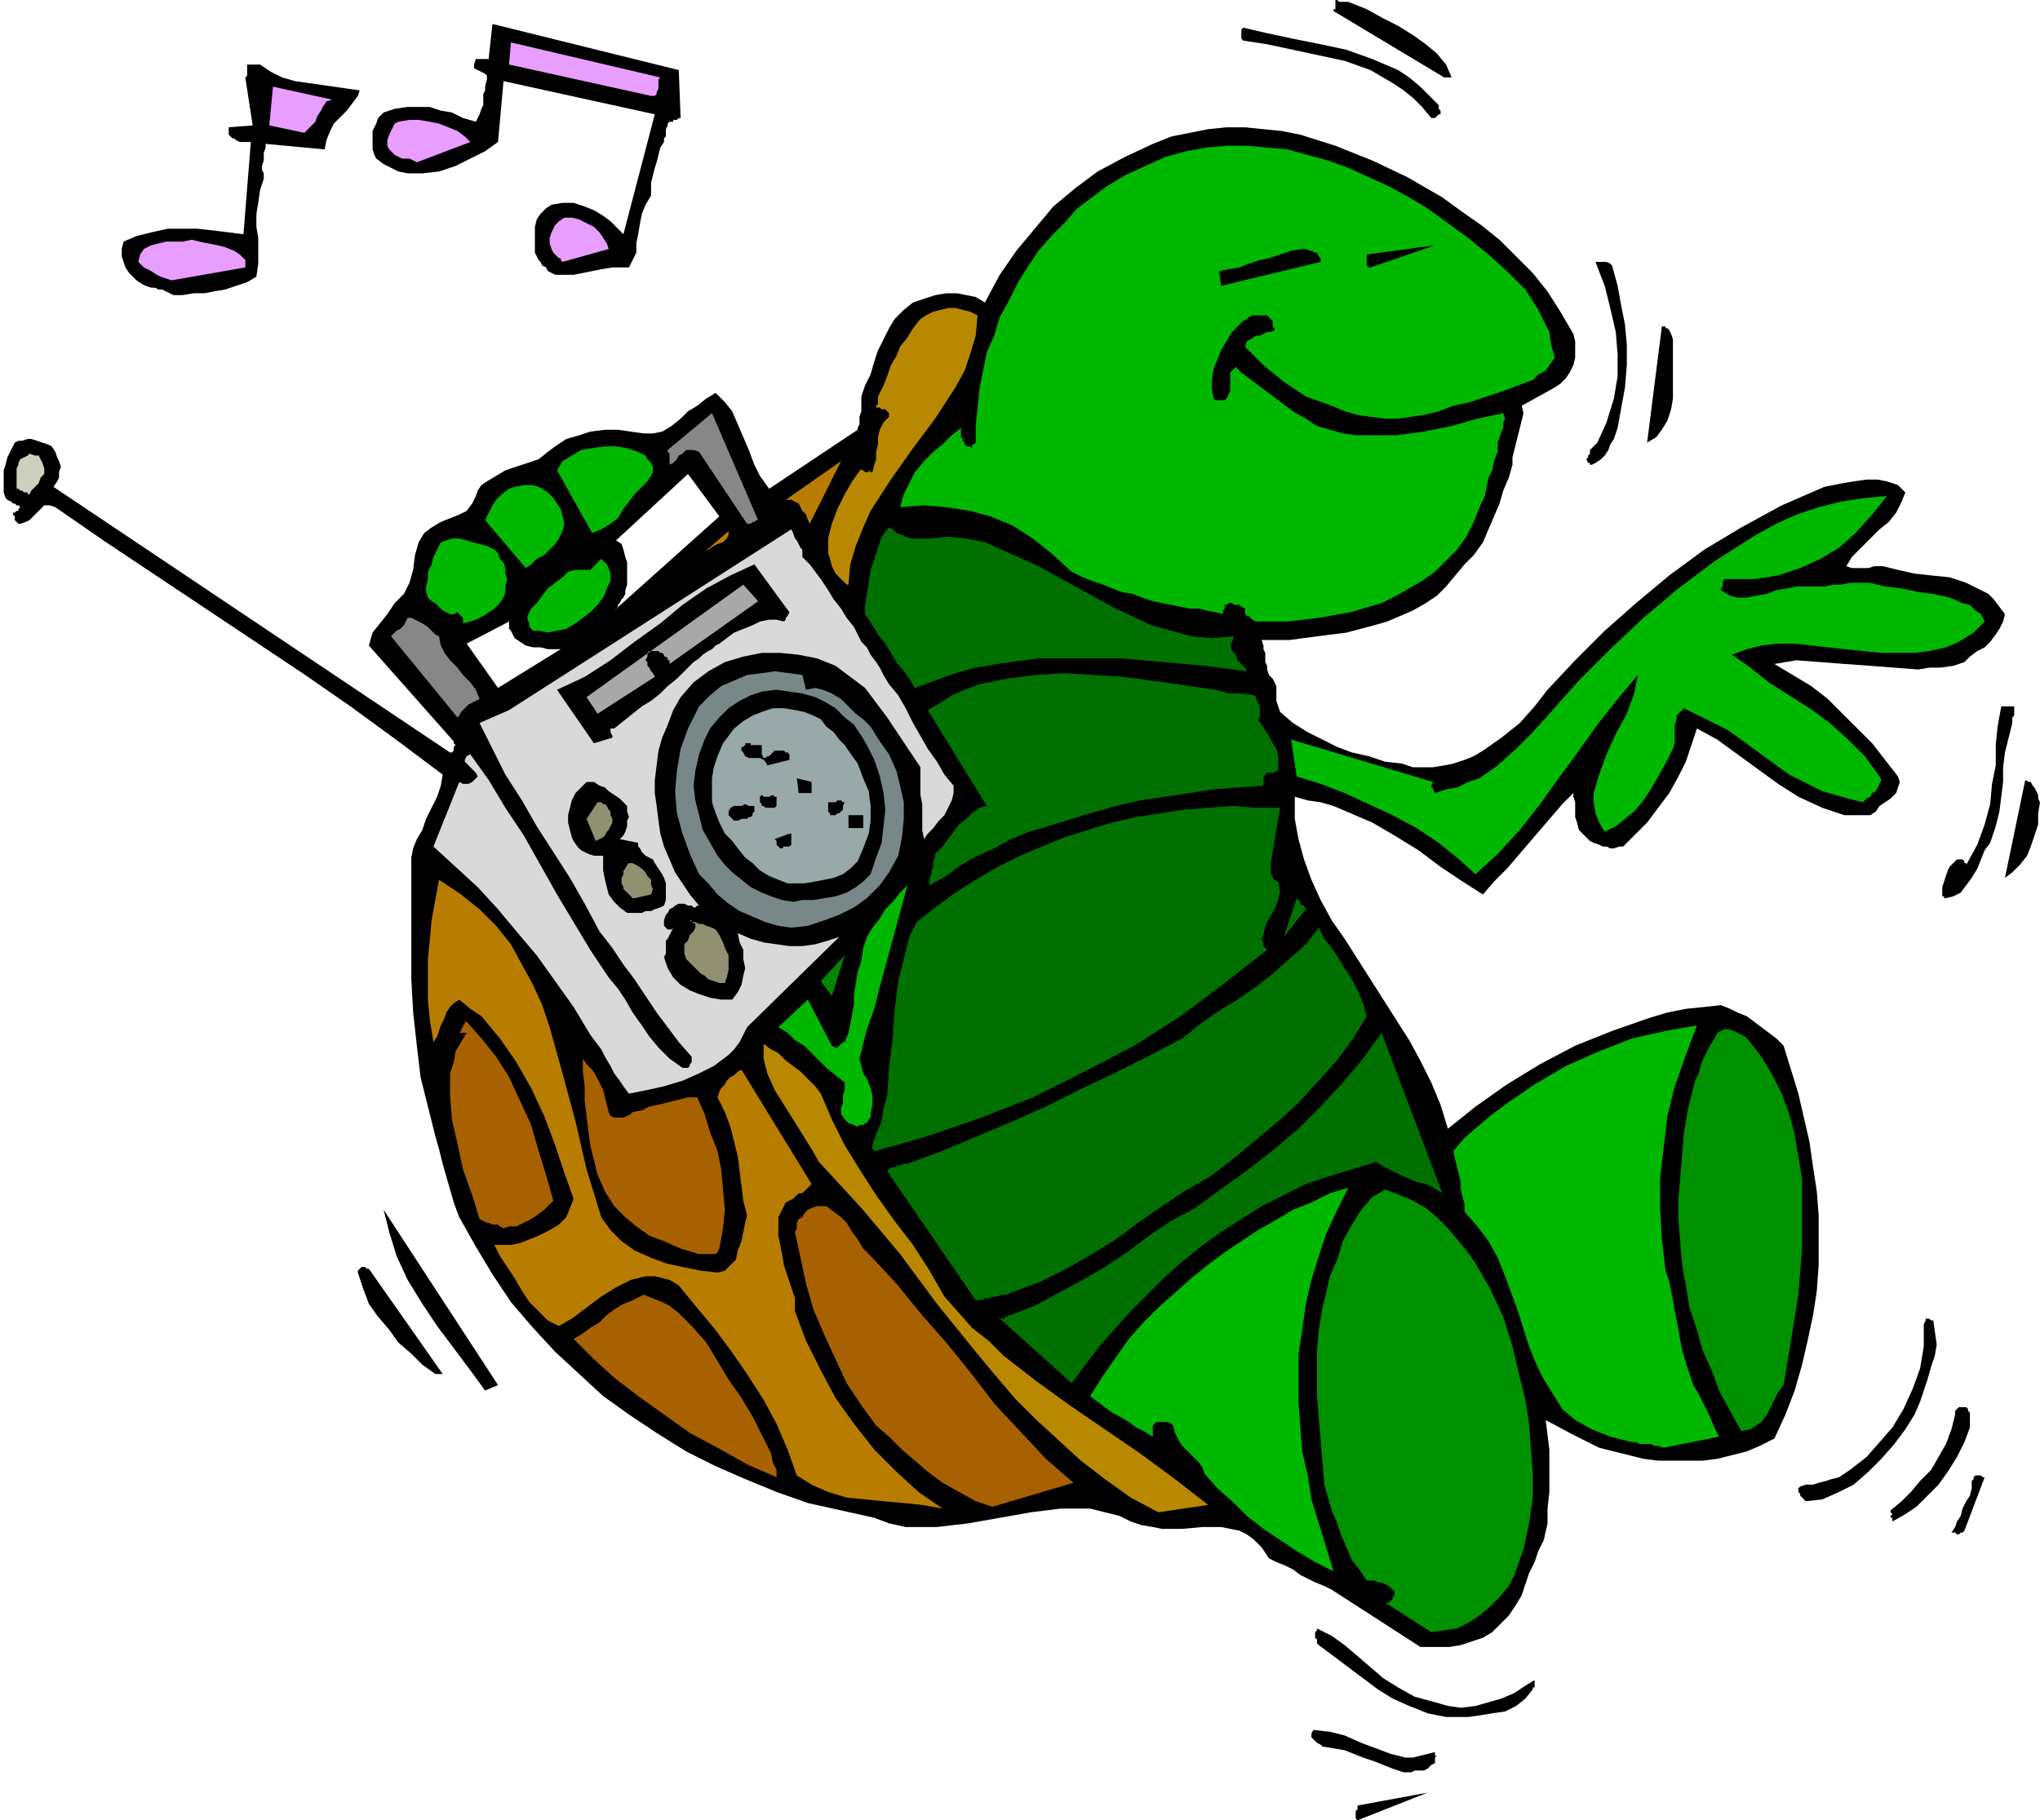 <svg xmlns="http://www.w3.org/2000/svg" fill-rule="evenodd" height="3.289in" preserveAspectRatio="none" stroke-linecap="round" viewBox="0 0 1106 987" width="353.76"><style>.brush1{fill:#000}.pen1{stroke:none}.brush2{fill:#009100}.brush3{fill:#00b800}.brush4{fill:#b88800}.brush5{fill:#b87d00}.brush6{fill:#a86100}.brush7{fill:#007000}.brush10{fill:#919172}.brush13{fill:#878787}.brush16{fill:#e89eff}</style><path class="pen1 brush1" d="m736 987 38-15-38 7v2l-1 1v4l1 1zm25-26h4l2-1h5l2-1 2-2 2-1v-3l1-1h-1v-2l-4 1-4 1-4 1h-4l-8-2-8-3-8-3-9-4-8-2-9-1-1 2v2l1 1 1 1 1 1 2 1 1 1 6 1 6 1 5 2 5 2 6 2 5 2 5 2 6 2zm23-30h12l7-1 6-1 7-1 6-3 5-4 4-5v-1h1v-4l-5 3-6 4-7 3-7 2-7 2-8 1-7-1-7-2-11-3-9-5-8-5-7-6-7-6-7-6-7-5-8-4v1l-1 1v3l1 1v2l1 1 8 6 8 6 8 6 8 6 8 5 9 4 10 4 10 2zm-14-38h16l6-1 6-2 6-2 5-3 4-4 5-5 4-6 3-5 2-6 2-6 3-6 2-6 3-6 2-9v-8l1-9v-23l-1-8-1-8 15 8 14 7 8 2 8 2 8 2 8 1h24l8-1 8-2 8-2 7-3 8-4 6-13 5-13 4-14 3-13 3-14 2-13 1-14v-27l-1-13-2-13-2-14-3-13-3-13-4-13-4-13-4-4-4-3-4-3-4-3-4-3-5-2-4-2-5-2-9 1-10 1-10 2-10 3-20 7-20 8-19 10-18 11-17 12-15 12-4-13-5-12-6-12-6-11-14-22-14-22-7-11-7-10-6-11-5-11-4-11-3-11-2-11v-12l7 2 7 1 7 2 7 3 14 6 12 7 13 8 12 9 12 8 11 7 6-7 7-7 6-7 6-7 6-7 6-7 6-7 6-6v2l1 3v8l1 3 1 4 3 3 3 3 2 1 3 1 2 1h2l2 1h2l3-1h2l6-6 7-7 6-8 6-8 5-9 4-8 3-9 3-9 11 6 11 8 11 8 11 8 11 7 13 6 6 2 6 2h14l3-2 2-3 3-2 3-2 3-3 1-3 1-3-1-3-7-9-7-9-8-8-8-8-8-8-9-7-10-6-10-6 12-2 13 1 13 1 14 1 13 1 13 1 6-1h6l7-1 6-2 3-3 4-3 4-2 3-3 3-4 2-3 2-4 1-4-3-4-3-4-3-3-4-2-8-4-9-3-10-1-9-1-9-2-8-2h-5l-3 1h-9l-3-1 3-5 5-5 5-5 5-5 5-4 4-5 3-6 2-5-4-4-6-2-5-1h-6l-7 1-6 1-5 1-5 1-23 10-22 12-20 12-19 14-18 15-17 15-16 16-15 16-7 9-8 9-10 8-10 7-5 3-5 2-6 2-5 1-6 1h-11l-6-2-9-1-9-3-9-2-8-3-8-4-8-4-8-5-7-6-1-3-1-3v-8l-1-2-1-2-2-2-1-3v-2l-1-2v-5l-1-2v-2l-1-3h15l15-2 16-2 15-4 7-2 7-3 7-3 7-4 6-4 5-5 5-6 5-6 5-5 5-7 3-7 3-7 3-7 2-7 3-7 2-7v-4l1-4 1-4 1-4 1-4 1-4 1-4-1-4 18-10 3-2 3-3 2-3 2-4 1-4v-9l-1-4-7-12-7-11-8-10-9-9-9-9-10-8-10-7-11-8-19-11-19-9-20-8-19-6-10-2-10-1-10-1h-10l-10 1-10 2-10 2-10 4-15 7-15 8-12 9-12 10-10 12-10 12-9 13-8 15-5-3-5-1-5-1h-6l-6 1-6 2-6 2-5 4-5 5-3 5-3 6-3 6-2 6-2 7-3 6-2 6v8l-1 3v4l-1 2v1l-48 32-5-7-3-6-3-8-3-7-3-7-3-7-4-5-5-5-5 3-5 4-5 3-4 4-5 4-5 3-5 1h-5l-7-1-7-1h-7l-8 1-6 2-7 2-6 4-4 3-5 4-6 2-6 2-6 2-5 3-5 3-3 2-2 3-1 3-2 4-3 4-4 2-5 2-5 2-5 3-4 3-3 5-2 7-1 8-2 7-3 6-5 5-4 6-4 5-4 5-2 7 46 52v1l1 1-1 1v2l-1 1h-1L29 264l2-3 1-2v-3l1-3-1-3-1-2-1-3-2-3-2-1-3-1-3-1-3-1h-2l-3 1h-2l-2 1-2 4-2 4-1 4-1 3v12l1 3 1 1 2 1 1 1h1l1 1h1l1 1-1 1v1H9l-1 1H7v1l1 1v2l1 1 1 1h1l3-1 2-1 2-2 2-2 2-2 2-2h3l3 1 26 18 27 18 27 18 27 18 27 18 26 18 26 19 24 18-1 6-2 6-3 6-3 6-2 6-3 5-2 5-1 5v66l1 18 2 18 2 17 4 16 2 8 2 8 2 7 2 8 2 7 2 7 2 7 3 8 9 16 9 15 10 15 12 14 12 13 13 12 13 12 14 10 15 10 16 10 16 8 16 7 17 7 17 6 18 4 18 4 8 3 9 2h17l17-2 17-3 17-3 16-2h16l8 2 8 2 6 3 6 2 6 1 5 1h11l11-1h10l10 2 4 2 4 3 4 4 4 6 4 2 5 2 4 2 4 3 4 2 4 2 5 2 4 2 48 31zM270 373l34-21h-7l-4-1h-4l-4-1-3-2-3-2-2-4-1-1v-4l-23 12 17 24zm63-42 57-51-17-23-39 36 3 2 1 3 1 4 1 3v12l-1 3v2l-1 2-1 1-1 2-1 1v1l-1 1-1 1z"/><path class="pen1 brush2" d="m776 885 7-1 7-1 6-3 6-4 6-5 5-5 5-6 3-6 5-14 3-14 2-14v-13l-1-13-1-14-2-13-3-12-4-17-5-16-7-15-8-14-5-7-5-6-5-6-6-6-6-5-7-4-7-3-8-3-7 4-6 7-5 8-5 9-3 10-4 9-2 9-2 8-2 12-1 12v24l1 12 1 12 1 12 1 12 2 7 2 7 3 7 2 6 3 7 3 7 4 5 4 6h4l2 1h2l2 1 2 1 1 1 2 2v2l-1 1v1l-1 1-1 1h-2l25 16z"/><path class="pen1 brush3" d="m723 852-4-13-4-13-4-13-2-13-3-13-1-13-1-14v-26l2-13 2-14 3-13 4-13 4-12 6-13 6-12-10 3-10 5-10 4-10 6-9 5-9 6-9 6-8 6-10 8-9 8-9 8-8 8-8 9-7 10-7 10-7 11 4 3 4 3 4 3 4 2 5 3 4 3 4 2 5 3v-6l1-1 1-1h6l2 1 1 1 1 4 2 4 2 3 3 3 3 3 3 3 2 3 1 3 7 8 8 7 8 8 9 7 9 6 9 6 10 6 10 5z"/><path class="pen1 brush1" d="M1058 831h2l1 1h1l1-1h1l1-1 11-29h-1l-1-1h-3l-1 1v1l-1 1v4l-1 4-2 3-2 4-1 4-2 3-1 3-2 3zm-32-6 7-4 6-4 6-6 6-6 5-7 5-8 4-8 3-8v-8l-1-1v-1l-1-1h-4l-1 1-1 1v2l-2 8-3 8-4 7-4 7-6 6-5 6-5 5-6 5v1l1 1-1 1v1h1v2z"/><path class="pen1 brush4" d="m628 820 27-4-18-14-19-14-19-13-19-13-18-13-18-14-8-8-9-7-7-8-8-9-8-14-9-14-10-13-10-14-9-14-8-13-7-14-6-14-3-4-4-4-4-4-4-3-4-3-4-4-4-2-4-3v8l1 4 1 4 4 9 5 8 5 8 5 8 5 8 4 7 23 25 21 25 20 27 21 26 10 12 11 13 12 12 12 11 12 11 13 10 14 10 15 8z"/><path class="pen1 brush5" d="m511 818-13-9-12-11-12-12-11-14-10-14-8-15-8-16-6-16v-7l-1-3-1-3-1-3-1-3-1-3-1-3-1-6-1-5-1-5v-10l2-4 2-4 4-2 2-2 1-1h2l1-1 1-1 1-1 1-1 1-1-38-62-2 1-2 2-2 1-2 2-1 2-2 2-1 2-1 3 4 8 3 8 2 8 2 8 1 8 1 8 1 8 2 8-1 4-1 5-1 5-2 5-1 5-3 3-3 3-4 1-9-1-10-2-9-2-8-3-9-4-7-5-6-6-5-7-8-26-6-26-7-26-7-25-4-12-5-11-6-11-6-11-8-10-9-9-10-8-12-8-2 11-2 11-1 11-1 10v22l1 11 2 12 2-3 1-3 1-3 2-4 1-3 2-3 2-2 3-2 6 5 6 4 5 6 5 6 9 13 8 14 7 15 6 16 5 15 5 14-2 5-2 5-4 4-5 3-6 3-5 2-5 2-5 1h-9l3 6 4 6 4 6 4 7 4 6 5 5 5 5 6 3 7-4 8-6 8-6 8-5 8-4 8-2h5l4 1 4 1 5 3 9 11 10 12 9 12 9 13 9 14 7 13 6 14 5 14 8 5 9 4 10 3 10 1 10 1 11 1 10 1 11 2z"/><path class="pen1 brush6" d="m538 817 44-13-15-13-14-15-14-15-13-17-13-16-14-16-13-16-14-15-4-4-3-5-3-4-3-5-3-3-4-3-4-3h-5l-3 1-2 1-2 2-1 2-2 1-1 2v3l-1 2 3 14 3 14 4 14 6 14 6 13 6 13 8 12 8 11 7 6 7 7 7 6 7 6 8 6 9 5 9 5 9 3z"/><path class="pen1 brush1" d="m979 814 9-1 9-4 8-4 8-7 7-7 7-8 6-8 5-8 3-7 2-6 2-6 2-7 2-6 1-6-1-7-1-7v1h-1l-1-1h-2v1l-1 2v12l-2 12-4 11-5 11-6 10-7 8-7 8-9 7-3 2-3 2-4 1-3 1-4 1-3 1h-4l-3 1-1 1v2l1 1v1l1 1 1 1 1 1z"/><path class="pen1 brush6" d="M421 801v-4l-2-4-1-5-2-4-2-4-2-4-2-4-2-4-6-10-7-10-6-10-6-10-8-9-7-7-5-4-4-2-5-2-5-2-6 3-5 2-5 3-4 3-4 4-5 3-4 3-5 3 11 11 11 10 13 10 14 10 14 10 15 8 16 9 16 7z"/><path class="pen1 brush3" d="m902 785 30-6-3-6-2-5-3-6-3-6-3-5-2-6-2-6-2-7-1-5-1-6-1-5-1-5-1-6-1-5-1-5-2-6-2-17-1-17v-16l2-17 2-17 4-16 6-17 6-16-17 3-18 4-18 7-18 8-17 10-16 11-8 6-7 6-7 6-6 7 1 5 1 4 1 4 1 4v4l1 4 1 4v4l7 8 6 8 5 9 4 10 7 19 6 19 4 10 4 8 5 8 5 8 7 6 9 5 10 4 12 3h2l2 1h6l2 1h2l3 1z"/><path class="pen1 brush2" d="m944 776 5-1 3-2 3-2 3-4 2-4 2-4 2-4 3-4 4-24 4-25 2-25v-38l-2-12-2-12-3-11-4-11-5-10-6-10-7-9-2-2-2-1-2-1-2-1-3-1h-2l-2 1-2 1-2 4-2 3-2 4-2 4-1 3-1 4-2 4-1 4-3 12-2 12-1 12-1 12-1 12v12l1 12 1 12 2 11 2 12 4 12 3 11 5 11 4 11 6 11 6 11z"/><path class="pen1 brush1" d="m263 754 7-3-62-95 3 12 4 13 6 13 8 13 8 12 9 12 9 12 8 11z"/><path class="pen1 brush7" d="m581 750 15-20 17-19 9-9 9-9 10-9 10-8 11-8 11-7 11-7 12-6 12-6 12-4 13-4 13-4 5 3 4 2 4 2 5 2 4 2 5 1 4 2 5 3-33-87-10 14-11 13-12 13-12 12-13 11-14 11-14 10-15 11-13 7-12 8-12 9-12 8-12 7-13 7-13 7-13 5h-1l-1 1h-1v1h-2l-2-1 40 36z"/><path class="pen1 brush1" d="M236 745h4l-40-57h-1l-1-1h-2l-1 1-1 1v1l3 9 3 8 5 7 6 7 5 7 7 6 6 6 7 5z"/><path class="pen1 brush7" d="M529 705h3l2-1h2l3-1h2l2-1h3l2-1 16-6 14-7 14-8 13-8 12-9 13-9 12-8 14-8 13-10 12-10 12-10 11-10 10-11 10-11 9-12 8-13-2-7-3-7-3-6-4-6-3-5-4-6-4-5-3-6-7 9-9 8-9 8-9 7-10 7-10 6-10 7-10 8-19 10-18 9-19 9-18 9-18 8-19 8-19 8-19 7h-2l-2 1h-2l-1 1h-2l-1 1-1 1 48 70z"/><path class="pen1 brush6" d="M379 680h9l1-1 1-2 2-11 1-10-1-11-1-11-2-10-4-10-3-10-4-9h-5l-4 1-4 1-4 1-4 1-5 1-4 2-5 1-1 1-2 1-2 1h-5l-2-1-1-2-1-4-1-4-1-4-2-4-2-4-2-3-3-3-2-3v7l1 8v8l1 8 1 8 1 8 2 8 2 8 4 9 5 8 6 6 6 5 7 5 8 3 9 4 10 3zm-106-14 3-1h4l4-2 4-2 3-2 4-3 2-2 3-3-4-14-4-13-4-14-6-13-6-13-7-11-8-10-8-9h-1v1l-1 1v1l-1 1v1l-1 1h4l-3 5-3 5-1 6-2 6v12l1 13 3 13 3 14 5 14 4 13 2 1 2 1h1l2 1h3l1 1 2 1z"/><path class="pen1 brush7" d="m475 624 28-8 29-10 28-11 28-14 27-14 25-16 24-18 23-18-2-2v-2l-1-2 1-2 1-5 2-4 3-5 2-5 1-5-1-5-2-1-1-1v-1l-1-1v-6l5-30h-13l-13-1-13 1-13 1-13 2-13 2-13 3-13 4-13 4-12 5-12 5-12 6-12 7-11 7-11 8-10 8-4 8-2 8-2 8-2 8-2 16-1 15-2 16-1 15-2 7-1 7-3 7-2 6v2l1 1h1z"/><path class="pen1 brush3" d="m463 610 2 1 1-1h2l1-1h1l1-2 1-1v-2l1-5v-5l-1-4-2-5-2-3-1-4-1-4 1-4 3-12 4-11 3-12 3-11 3-11 3-11 3-11 3-11-4 4-4 5-4 4-3 5-4 5-3 5-2 6-1 7-2 6-1 6-1 6v5l-1 6-1 5-1 5-2 5h-1l-1 1-1 1-1 1h-1l-2-1-13-25-16 15 5 3 4 4 5 3 4 4 4 4 4 4 5 4 5 4v4l-1 3v4l-1 3v3l2 3 2 2 3 1z"/><path class="pen1" style="fill:#d9d9d9" d="m341 593 10-2 9-2 10-3 9-4 8-4 8-6 3-3 3-4 2-4 2-4 50-49-6 2-7 2-7 1h-7l-7-1-7-1-7-2-7-3 1 5 2 4v5l1 5-1 4-1 5-2 4-3 4h-6l-6-1-6-2-5-2-5-3-4-4-3-5-2-6 1-2v-7l1-1 1-2 1-2 1-2-1 1h-2l-1-1-1-1v-3l1-3 1-1 1-2 2-1 1-1 2-1h3l2 1h2l1 1h1l1-1h1l-5-6-4-6-4-6-3-7-3-7-2-7-1-7-1-8-1-7v-7l1-8 1-8 2-7 3-7 3-8 4-7 7-8 8-6 9-5 10-3 10-2h10l10 1 10 2 10 4 8 6 8 6 6 8 6 8 6 9 6 9 6 9v15l1 5v14l1 5 2-3 3-3 3-4 3-3 2-4 2-4 1-4v-4l-5-6-4-7-5-7-4-7-4-7-4-8-4-7-5-6-3-5-2-4-2-3-3-4-2-4-3-3-2-4-2-4-4-5-3-5-4-5-3-5-4-6-3-4-3-4-4-4v-4l-1-1-1-2-1-2-1-1-1-3-1-2-153 98-16 7 7 14 7 14 9 14 8 14 9 14 9 14 8 14 8 15 7 9 6 9 6 8 6 9 6 9 6 8 6 8 7 8v3l-1 1v1l-1 1h-3l-7-5-6-6-5-6-4-6-5-7-4-7-4-6-5-6-10-15-9-15-9-15-9-16-9-16-10-15-9-15-10-14-2 1-1 2v1l1 1 1 1 2 2 1 1 1 1 1 2-1 1-1 1-1 1-2 1h-3l-2-1-14 35 12 11 12 11 11 12 10 12 11 13 10 14 10 14 9 15 3 4 3 4 2 4 3 5 2 4 3 4 2 3 3 4z"/><path class="pen1" style="fill:#008700" d="m451 540 7-22-13 14 6 8z"/><path class="pen1 brush10" d="M390 533h3l1-3 1-4v-8l-2-4-1-3-2-4-2-3-2-1-3-1-2-1h-2l-2-1h-2l-1-1h-1 2v1l2 1v2l-1 2-2 2-1 3-2 2v5l1 3 2 2 2 2 2 2 2 2 2 1 2 2 3 1 3 1z"/><path class="pen1 brush7" d="m696 508 12-15v-1h-1v-1h-1l-1-1v-1l-1-1-1-1-7 21z"/><path class="pen1" style="fill:#788787" d="m429 503 9-1 9-3 8-3 8-4 7-5 7-7 5-7 5-9 2-10 1-10v-9l-2-9-2-8-4-9-5-7-5-8-4-4-4-3-4-4-4-4-5-3-5-2-4-1-5 1-2-8-7-1-8-1-7 1-8 1-7 3-7 3-6 5-6 6-6 12-4 11-2 12-1 11 1 12 3 11 4 11 5 11 5 5 5 6 6 5 6 4 7 3 7 3 7 2 7 1z"/><path class="pen1 brush1" d="M340 495h8l2-1h3l2-1 3-1 2-1 1-3v-9l-1-3-1-2-2-3-2-3-1-2-2-1-2-1-1-1-1-1-1-2-1-1v-2l-10-2 2-2 1-2 1-3v-3l1-2-1-3v-3l-2-2-2-2-3-2-3-2-2-2-3-1-3-2h-4l-3 3-3 3-2 4-1 4-1 4v4l1 4 1 4 1 2 2 3 2 2 2 1 2 1 3 1h5v8l1 5 1 4 1 4 3 4 3 3 4 3zm90-6 5-1h6l6-1 6-1 6-2 5-3 4-3 4-4 3-9 3-8 1-9 1-9-1-9-2-9-3-9-4-8-3-5-4-6-5-4-5-5-5-3-6-3-7-2-7-1-7-1-8 1-6 2-6 3-6 4-5 5-5 6-3 6-3 8-2 9-1 8 1 8 2 8 2 8 4 7 4 7 4 5 4 4 5 4 5 4 6 3 5 2 6 2 6 1z"/><path class="pen1 brush10" d="m344 487 9-2 1-3-1-2v-3l-2-2-1-2-2-2-3-2-2-1h-2l-1 1-1 2-1 1v2l-1 2v3l1 2v1l1 1 1 1 1 1 1 1 1 1h1z"/><path class="pen1 brush1" d="m1055 487 4-1 4-2 3-4 3-4 3-5 2-5 2-5 3-4 3-9 2-8 1-8 1-8v-8l1-8 2-8 2-8v-3l1-1v-5h-7l-2 11-1 10v11l-2 10-1 11-3 11-4 11-6 11v-1h-1v-1l-1-1h-3l-2 2-2 2-1 2-1 3-1 3-1 3v5h1v1h1z"/><path class="pen1 brush7" d="m504 480 9-5 8-6 9-5 9-4 9-5 10-4 10-3 10-3 13-4 14-4 13-3 14-2 13-2 13-2 13-1 14-1v-4l1-2 1-1h4l1-1h1v-8l-1-4-2-3-2-4-2-3-2-3-2-3 1-1v-6l-1-2-1-2v-1l-1-1-7-1h-7l-7-2-7-1-7-1-7-1-7-1-7-1-15-2-16-1-16-1-16 1-15 2-15 3-8 3-7 3-6 4-7 4 32 52-4 1-4 3-3 3-4 3-3 4-3 4-3 4-4 4v2l-1 2v3l-1 2v2l-1 2v4z"/><path class="pen1" style="fill:#99a8a8" d="M427 479h9l6-1 5-1 5-1 5-2 4-3 4-4 3-7 3-8 1-7v-8l-1-8-3-7-3-8-5-7-2-3-3-3-3-4-4-3-3-4-4-2-5-2-5-1-6-1h-6l-6 2-5 2-5 3-5 4-3 4-3 4-3 7-2 6-1 6v13l2 6 2 5 3 6 4 4 3 4 4 5 4 3 4 4 5 3 5 2 5 2z"/><path class="pen1 brush1" d="m1087 476 4-3 4-4 4-5 2-5 2-6 2-6v-6l1-6-1-2v-2l-1-2-1-2-1-1-1-2h-1l-2-1-11 53z"/><path class="pen1 brush3" d="m800 474 12-11 12-13 11-14 10-14 11-15 10-14 11-14 11-13-2 10-4 11-6 11-5 11-4 11-3 10v5l1 6 2 5 3 5 6-3 5-4 5-4 5-6 4-6 4-7 4-7 4-8 1-3v-10l1-3v-2l2-2 2-2 12 6 12 6 11 8 11 8 11 8 12 6 6 3 7 2 7 2 8 2 2-2 2-1 1-2 2-1 1-2 1-2 1-2-1-2-8-11-9-9-10-9-11-8-11-7-11-7-10-8-10-7 8-3 8-2 9-1h9l18 2 19 2 10 1h18l8-1 9-2 7-3 8-5 6-6-2-4-3-2-3-3-4-1-7-3-9-2-8-1-9-2-9-1-8-2h-11l-5 1h-4l-5 1h-15l-5 1-6 1-5 2-6 1-5 1h-5l-4-1-5-3v-1l1-1v-3l1-1h16l13-2 12-4 11-5 10-6 9-8 9-10 8-10-12 1-13 2-12 3-12 4-11 5-11 6-11 7-11 7-20 15-19 16-18 17-17 17-8 9-8 9-9 10-9 9-10 9-10 7-6 2-6 3-6 1-6 2-1-2v-1h-1v-1l1-2-77-23 3 20 13 4 13 5 13 6 13 6 13 7 12 8 10 8 10 9z"/><path class="pen1 brush1" d="M423 460h1l1-1h3l1-1v-6h-1l-8 3 1 1v2l1 1 1 1z"/><path class="pen1 brush10" d="m323 456 2-1 2-1 1-1 1-2 1-1 1-2 1-2v-2l-1-2v-2l-1-1-1-2-1-1h-1l-1-1h-2l-6 9 5 12z"/><path class="pen1 brush1" d="M460 449h8v-7h-8v7zm-62-4h2l2-1h3l1-1h1l1-1v-1l1-1v-3h-3l-2-1-2 1h-4l-2 1-1 2v2l1 1 1 1 1 1zm52-3h3l1-1h1l1-1 1-1v-2l1-2h-1l-1-1h-2l-1 1h-4v5l1 1v1zm-34-4h4l1-1v-5h-1l-1-1-2 1h-3l-1-1-1 1v3l1 1v1h1l1 1h1zm17-8h7v-6l-8-2 1 8zm-17-15 12-3v-3l-1-1h-1l-1-1h-5l-1 1-1 1-1 1h-1l-1 1h-1l-1-2v-5h-6v-1h-3v1l-1 1h-1v2l1 1 1 2 2 1h6l2 1 1 1 1 2zm-94-12 10-3v-1l-1-2v-2h2l5-4 5-4 5-4 5-3 5-4 4-4 5-4 5-5 2-2 2-2 3-2 2-2 3-2 2-1 2-2 2-1 4-3 4-3 5-2 5-2 4-2 5-1h4l4 1 1-1v-1l1-1 1-2-19-26-13 6-13 7-13 9-12 10-14 10-13 10-14 9-15 7 20 29z"/><path class="pen1 brush13" d="m248 389 1-1 1-2 1-1 2-2 1-1 2-1 2-1 2-1-2-5-3-4-4-4-3-4-4-4-3-4-2-4-1-5-2-1-2-2-2-2-3-2-2-1-2-1-2-1h-2l-1 2-1 2-1 1-1 1-2 1-1 1-1 1-1 1 36 44z"/><path class="pen1" style="fill:#a8a8a8" d="m324 387 31-20-1-2-1-1-1-2-1-1v-2l-1-1 1-2v-2l1-1h5l1 1h1l1 1v1h1l1 1v1h1v2l48-34-8-9-85 61 6 9z"/><path class="pen1 brush7" d="m496 373 11-4 11-4 11-3 12-2 22-3h45l23 2 22 2 23 3-1-2-2-2-2-2-1-3-2-2-1-3 1-2 1-3-12 1-11-1-11-3-11-3-21-10-20-11-20-11-20-9-9-4-10-2-10-1-10 1h-10l-3-1-2-1-3-1-2-2-2-1-4 5-2 6-2 6-2 6-1 7-1 6-1 6v5l4 6 3 5 4 5 3 5 3 5 4 5 3 4 3 5z"/><path class="pen1 brush3" d="m292 342 5 1 5-1 5-1 5-3 4-3 4-3 4-4 3-4 1-2 1-3 1-2 1-2v-4l-1-3-1-2-1-1-1-1-1-1-1 1-1 1-1 1-1 1-1 1-1 1h-8l-4 1-3 3-4 3-4 3-3 4-3 4-3 3-1 2-1 2v2l1 2v2l2 2h3zm-41-4 4-1 3-1 4-2 3-2 3-2 3-3 2-3 1-3v-3l1-4-1-3v-3l-1-3-2-2-1-3-2-2-4-2-4-1-4-1-3-1-4-1h-4l-3 1-3 1-2 4-2 4-1 4-2 4v4l-1 4v3l1 3 2 2 2 1 2 2 2 2 2 1 2 1h2l2-1 1 1 1 1 1 1v3zm430-1h17l17-2 17-3 17-5 8-4 7-4 7-4 7-5 6-6 6-6 5-7 4-8 2-5 2-5 2-4 1-5 1-5 2-4 1-5 2-5v-5l1-3 1-3 1-2v-3l1-2-1-3-14 3-14 4-15 3-15 2h-22l-7-1-7-2-7-2-6-4-7-4-4-3-4-3-4-3-4-3-4-3-4-3-4-3-3-3-2 2-1 1v10l-1 2-1 2-1 1h-5l-1-1-1-5v-5l1-6 2-5 2-5 3-5 3-5 4-4 2-2 2-1 1-1 2-1h8l1 1 1 1 1 1v3l1 1v1l-2 1h-2l-2 1-2 1h-2l-3 2-2 1-1 3 10 10 11 9 12 8 14 5 7 3 7 2 7 1 8 1h7l7-1 7-1 8-2 8-3 9-2 9-3 9-3 8-3 8-3 3-3 4-2 2-3 3-4-2-7-1-7-3-6-3-6-7-11-10-10-10-9-11-9-11-8-11-8-10-6-11-6-11-5-11-5-11-4-11-3-11-3-11-1-11-1h-11l-11 1-11 2-11 3-11 5-11 5-10 6-8 6-8 6-7 8-7 7-7 8-6 9-5 8-5 10-5 9-3 10-4 9-2 10-2 10-1 10-1 10v9l-1 1h-1v2l-1-1h-2l-1-1v-1l-1-1v-1l-1-1v-5l-5 4-5 5-5 4-5 5-5 6-3 6-3 6-2 7 13-1 12 1 13 2 11 3 12 5 11 7 10 8 11 10 6 3 5 2 6 2 5 2 5 2 6 1 5 2 6 2 5 1 5 1 5 1 5 1h5l4 1 5 1 4 1v-2l1-1v-2h1l1-1h2l1 1h3l1 1 2 1v3l1 1h1l1 1 1 1 2 1z"/><path class="pen1 brush4" d="m460 317 1-11 3-10 4-10 4-9 11-17 12-17 12-16 11-17 5-9 3-9 3-10 1-11-4-2-4-1-4-1h-4l-4 1-4 1-4 2-3 2-4 5-3 5-4 5-2 5-3 5-2 6-2 5-2 4-1 2v4l-1 1v1h2l1 1h2l1 1 1 1v2l-3 3-2 4-1 4v4l-1 4v4l-1 3-1 4h-1l-1-1v1h-2l-1-1h-1v-1l-5 7-4 7-4 8-3 8-2 8v8l1 3 1 4 2 4 3 3 1 1 1 1 1 1h1z"/><path class="pen1 brush3" d="m285 308 3-2 3-3 4-2 3-3 3-3 2-3 2-4 1-4-1-4-1-4-2-3-2-3-3-3-3-2-2-1-3-1h-5l-5 1-3 1-4 3-3 3-2 3-2 4-2 4 22 26z"/><path class="pen1 brush5" d="m381 300 1-1 2-1 3-2 2-1 3-1 2-2 1-2v-2l-14 12z"/><path class="pen1 brush3" d="m321 289 5-2 5-3 4-3 3-5 3-4 3-4 4-4 3-3 2-3 1-2v-3l-1-2-2-2-1-2-2-1-2-1-6-2-6-1h-6l-7 1-6 1-5 3-5 3-3 5 19 34z"/><path class="pen1 brush13" d="M405 284h2l1-1h1l1-1h1l-25-58-24 20v1l1 1v6l2-1 2-2 1-2 2-1 2-2h4l3 1 26 39z"/><path class="pen1 brush5" d="m439 284 17-34-30 21h3l2 1 2 1 1 2 1 2 2 2 1 3 1 2z"/><path class="pen1" style="fill:#cfcfc0" d="m16 268 1-2 2-2 2-2 1-3 2-2v-3l-1-3-2-4h-2l-3-1-1 1-2 1-2 1-1 2v1l-1 2v11h1l1 1h1l1 1h2v1h1z"/><path class="pen1 brush1" d="m863 252 2-1 3-2 2-2 2-3 1-3 2-3 1-3 1-3 2-11 2-11 1-12v-11l-1-11-2-10-2-11-3-11-1-1-2-1h-6l5 13 3 12 3 13 1 12v12l-2 12-4 13-5 11-2 2-1 1-1 1v2l-1 1v1l-1 1 1 2h1v1h1zm30-12 5-3 3-4 3-5 2-6 1-6v-32l-1-3-1-2-1-1h-1v-1h-2l-8 63zM94 160h5l6-1h6l5-1 6-1 6-2 6-2 5-3 1-7v-14l-1-6v-7l1-6 1-7 2-6v-3l-1-2v-2l1-3v-4l1-3v-2l32 3 1-5 2-5 2-4 4-4 3-3 3-4 3-4 1-3-7-1-7-1-7-1-7-1-7-1-7-2-6-3-6-4h-7v6l-1 1 4 26-13 1v4l1 1 1 1h1l1 1 2 1h6l-4 50-8-1-8-1-9-1H91l-9 2-8 2-7 3-1 4v4l1 3 1 3 2 3 2 2 2 2 3 2 2 1 3 1h2l2 1h2l2 1 2 1 2 1zm568-5 54-13v-2l-1-1-1-2h-1l-2-1h-1l-2-1h-2l-6 1-6 2-6 2-5 1-6 2-5 2-6 1-5 1 1 8z"/><path class="pen1 brush16" d="m93 152 40-7v-4l-3-3-3-2-5-2-4-1-5-1-5-1-4-1-5 1h-9l-4 1-4 1-4 2-2 3-1 4 1 1 2 2 2 1 2 1 3 2 2 1 3 1 3 1z"/><path class="pen1 brush1" d="M301 149h10l5-1 5-1 5-1 6-1h9l2-4 2-4v-5l1-5 1-6 1-5 2-5 3-5v-7l1-4 1-4 1-3 1-4 1-4 2-3v-2l1-1v-4l1-2v-1l1-1h2v-1h2l1-1h1l-1-26-101-25-2 18v1h-7l-1 3v2l2 1 2 1 2 1 1 1v2l-1 4v2l-1 2v6l-1 2-1 3-1 2-1 2-7-2-6-3-6-1-6-2h-12l-7 1-6 2-3 3-1 3-2 4v10l1 3 1 2 4 3 4 2 4 2 5 1h8l9-1 9-3 8-4 8-4 7-5 3-33 82 18-17 65-3-3-4-4-4-3-5-3-5-2-6-2h-6l-6 1-3 2-3 3-2 3-1 4v14l1 2 1 2 1 1 1 2 2 1 1 2 2 1 2 1zm442-4 35-12-37 5v6l1 1h1z"/><path class="pen1 brush16" d="m305 142 25-7-1-3-2-3-2-3-3-3-4-2-4-2-4-1h-4l-3 2-2 2-1 2-1 2-1 3v3l1 3 1 2 1 1 1 1 1 1h1v1l1 1zm-79-54 29-11-3-3-4-3-5-2-5-2-5-1-6-1h-5l-6 1-2 1-1 2-1 2-1 2-1 3v3l1 2 2 2 1 1 2 1 2 1h4l2 1 2 1zm-61-16 2-2 2-2 2-2 1-3 2-3 1-2 2-3 3-1-32-7-2 21 19 4z"/><path class="pen1 brush1" d="M776 64h2l1-1 1-1h1v-2l-1-1v-2l-5-5-5-5-6-5-6-4-14-6-14-5-14-3-15-3-14-3-13-3-1 1v5l1 1 13 2 14 3 14 3 14 3 14 5 12 7 6 4 5 4 5 5 5 6z"/><path class="pen1 brush16" d="M353 52h2l1-1v-1l1-2v-5l1-1-81-19-1 12 77 17z"/><path class="pen1 brush1" d="M783 42h4l-3-7-5-6-6-5-7-5-8-5-8-4-9-5-10-4h-5l-1-1h-1v5h-1v1l60 36z"/></svg>
